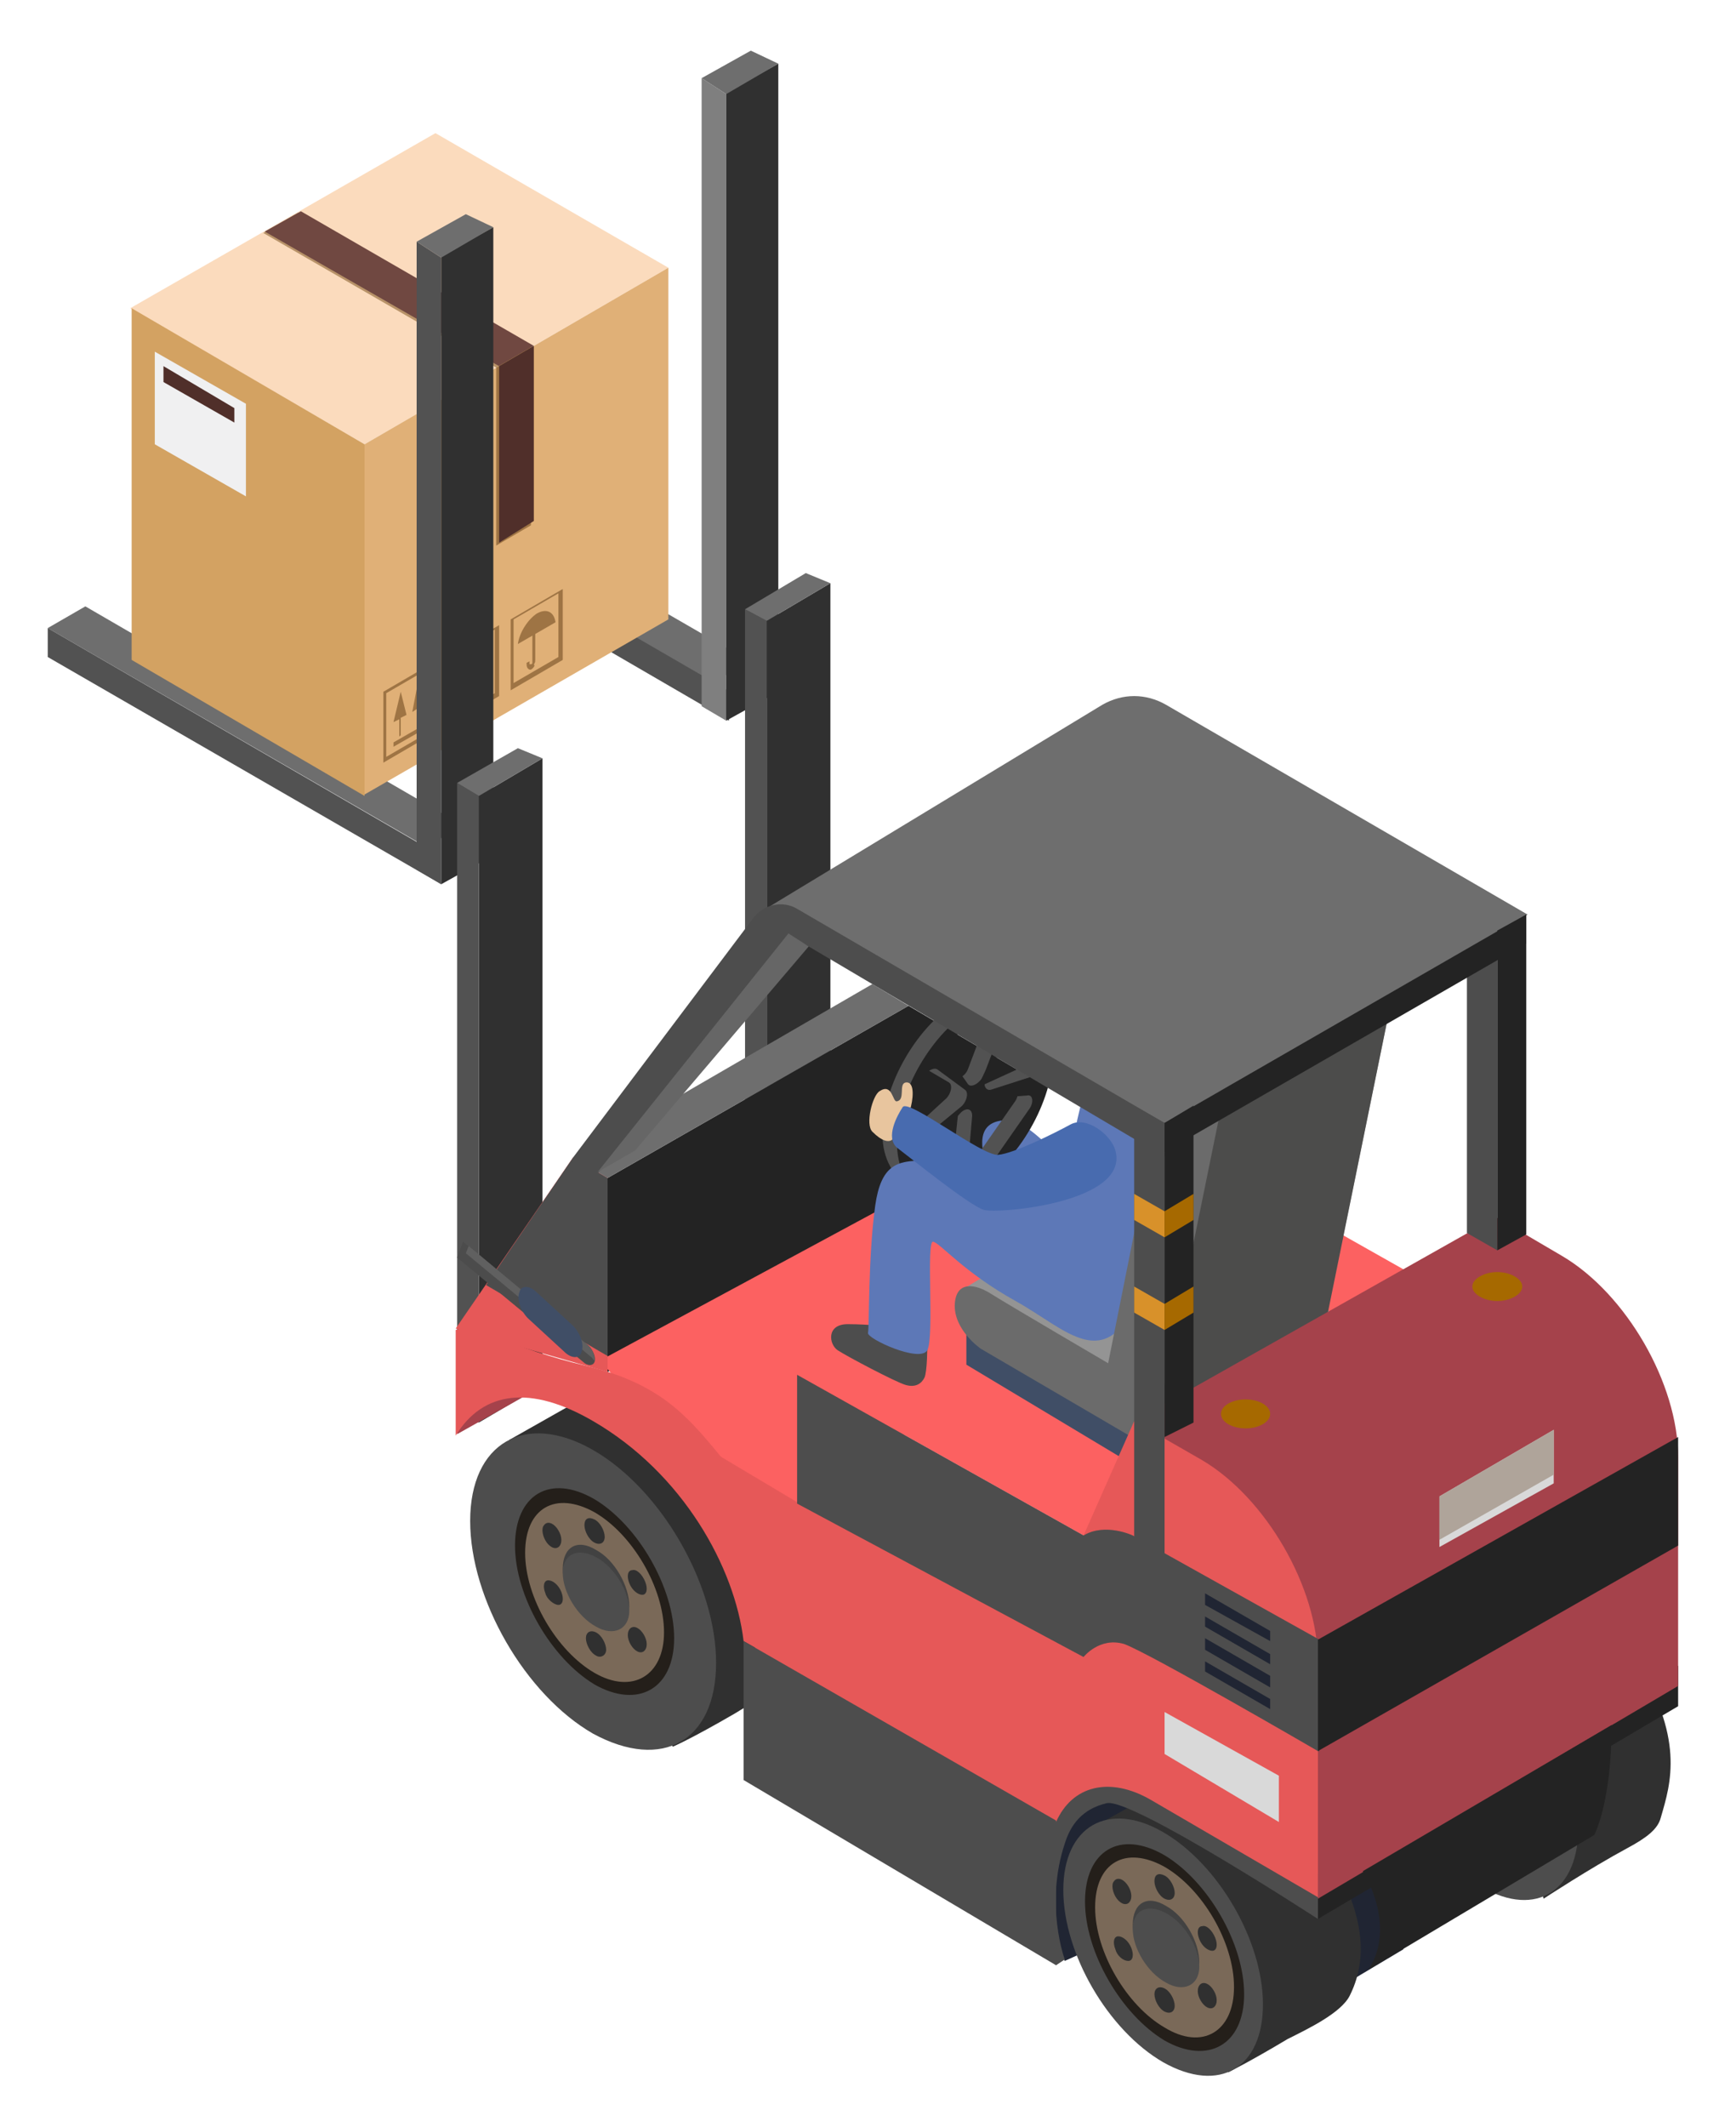 <?xml version="1.0" encoding="utf-8"?>
<!-- Generator: Adobe Illustrator 25.0.0, SVG Export Plug-In . SVG Version: 6.00 Build 0)  -->
<svg version="1.1" id="Layer_1" xmlns="http://www.w3.org/2000/svg" xmlns:xlink="http://www.w3.org/1999/xlink" x="0px" y="0px"
	 viewBox="0 0 120 147" style="enable-background:new 0 0 120 147;" xml:space="preserve">
<style type="text/css">
	.st0{fill:#202533;}
	.st1{fill:#6E6E6E;}
	.st2{fill:#525252;}
	.st3{fill:#7F7F7F;}
	.st4{fill:#303030;}
	.st5{fill:#232323;}
	.st6{fill:#FBDBBD;}
	.st7{fill:#B89369;}
	.st8{fill:#704841;}
	.st9{fill:#E0B077;}
	.st10{fill:#9E7444;}
	.st11{fill:#502F2A;}
	.st12{fill:#D3A262;}
	.st13{fill:#F0F0F1;}
	.st14{fill:#4D4D4D;}
	.st15{fill:#241F1A;}
	.st16{fill:#7A6958;}
	.st17{fill:#424242;}
	.st18{fill:#FC6161;}
	.st19{fill:#5D78B7;}
	.st20{fill:#404E66;}
	.st21{fill:#949494;}
	.st22{fill:#4C4C4B;}
	.st23{fill:#6B6B6B;}
	.st24{fill:#CC8F0C;}
	.st25{fill:#A5424B;}
	.st26{fill:#E65858;}
	.st27{fill:#4C4C4C;}
	.st28{fill:#606060;}
	.st29{fill:#D9D9D9;}
	.st30{fill:#AFA49A;}
	.st31{fill:#A66900;}
	.st32{fill:#666666;}
	.st33{fill:#E8C59E;}
	.st34{fill:#486BAF;}
	.st35{fill:#D8912A;}
</style>
<g>
	<g>
		<path class="st0" d="M94.9,127.2c0,0,3.5,3.7,2.1,7.5l-5.2,3.1l-0.3-8.3L94.9,127.2z"/>
		<path class="st0" d="M73.6,135.5l2-0.9l3.6-11.1c0,0-3.9-1.8-6.3,2.3C70.6,129.9,73.6,135.5,73.6,135.5z"/>
		<polygon class="st1" points="23.2,32 25.7,30.6 52.7,46.2 48.7,46.9 		"/>
		<polygon class="st2" points="50.3,47.7 23.2,32 23.2,34 50.4,49.8 		"/>
		<polygon class="st3" points="48.5,48.8 50.2,49.8 50.2,6.5 48.5,5.4 		"/>
		<polygon class="st4" points="50.2,49.8 53.8,47.8 53.8,4.4 50.2,6.4 		"/>
		<polygon class="st1" points="53.8,4.4 50.2,6.5 48.5,5.4 51.9,3.5 		"/>
		<polygon class="st4" points="53,96 57.4,93.4 57.4,40.3 53,42.9 		"/>
		<polygon class="st2" points="51.5,95.2 53,96 53,42.9 51.5,42.1 		"/>
		<polygon class="st1" points="53,42.9 51.5,42.1 55.7,39.6 57.4,40.3 		"/>
		<polygon class="st5" points="62.8,69.5 42,81.4 42,94.8 70.8,78.2 70.8,74.2 		"/>
		<polygon class="st1" points="42,81.4 39.6,80 60.3,68 62.8,69.5 		"/>
		<g>
			<polygon class="st1" points="3.3,43.4 5.9,41.9 32.8,57.5 28.9,58.2 			"/>
			<polygon class="st2" points="30.4,59.1 3.3,43.4 3.3,45.4 30.5,61.1 			"/>
		</g>
		<g>
			<g>
				<polygon class="st6" points="25.2,30.7 46.2,18.5 30.1,9.2 9,21.3 				"/>
				<polygon class="st7" points="34.3,25.4 36.8,24 20.6,14.7 18.2,16.1 				"/>
				<polygon class="st8" points="34.5,25.3 36.9,23.9 20.8,14.6 18.3,16 				"/>
			</g>
			<g>
				<polygon class="st9" points="46.2,42.8 25.2,54.9 25.2,30.7 46.2,18.5 				"/>
				<polygon class="st10" points="36.7,36.3 34.3,37.7 34.3,25.4 36.7,24 				"/>
				<g>
					<g>
						<g>
							<g>
								<g>
									<path class="st10" d="M30.1,50.6l-3.6,2.1v-4.9l3.6-2.1V50.6z M26.7,52.3l3.1-1.8v-4.4l-3.1,1.8V52.3z"/>
								</g>
							</g>
							<g>
								<g>
									<g>
										<polygon class="st10" points="27.7,47.8 27.2,49.9 27.6,49.7 27.6,50.9 27.7,50.8 27.7,49.6 28.1,49.4 										"/>
									</g>
									<g>
										<polygon class="st10" points="29.3,48.7 28.9,47.1 28.5,49.2 28.8,49 28.8,50.2 29,50.1 29,48.9 										"/>
									</g>
								</g>
								<g>
									<polygon class="st10" points="29.3,50.4 27.2,51.6 27.2,51.3 29.3,50.1 									"/>
								</g>
							</g>
						</g>
						<g>
							<g>
								<g>
									<path class="st10" d="M34.5,48.1l-3.6,2.1v-4.9l3.6-2.1V48.1z M31.1,49.7l3.1-1.8v-4.4l-3.1,1.8V49.7z"/>
								</g>
							</g>
							<g>
								<g>
									<g>
										<polygon class="st10" points="33.8,47.8 32.9,48.3 32.9,48.1 33.8,47.5 										"/>
									</g>
									<g>
										<path class="st10" d="M33.4,47L33.4,47c-0.3,0.2-0.5,0-0.5-0.4v-1.7l1-0.6V46C33.9,46.4,33.6,46.8,33.4,47z"/>
									</g>
									<g>
										<polygon class="st10" points="33.5,48 33.2,48.1 33.2,46.8 33.5,46.6 										"/>
									</g>
								</g>
								<g>
									<path class="st10" d="M32.6,48.6l-1.1,0.6v-0.4l0.4-0.2v-0.7c-0.2,0-0.4-0.1-0.4-0.4v-1.9l1.2-0.7v1.9
										c0,0.3-0.2,0.6-0.4,0.9v0.7l0.4-0.2V48.6z M31.6,49l0.8-0.5v-0.1l-0.4,0.2v-1l0.1,0c0.2-0.2,0.3-0.4,0.3-0.7v-1.7l-0.9,0.5
										v1.7c0,0.2,0.1,0.4,0.3,0.3l0.1,0v1L31.6,49L31.6,49z"/>
								</g>
							</g>
						</g>
						<g>
							<g>
								<g>
									<path class="st10" d="M38.9,45.6l-3.6,2.1v-4.9l3.6-2.1V45.6z M35.5,47.2l3.1-1.8V41l-3.1,1.8V47.2z"/>
								</g>
							</g>
							<g>
								<g>
									<g>
										<path class="st10" d="M36.8,46.2L36.8,46.2c-0.1,0.1-0.2,0.1-0.3,0c-0.1-0.1-0.1-0.2-0.1-0.4l0.2-0.1c0,0.1,0,0.2,0,0.2
											c0,0,0.1,0,0.1,0l0,0c0.1,0,0.1-0.1,0.1-0.1c0,0,0-0.1,0-0.2v-1.9l0.2-0.1v1.9c0,0.2,0,0.3-0.1,0.4
											C37,46,36.9,46.1,36.8,46.2z"/>
									</g>
								</g>
								<g>
									<path class="st10" d="M38.4,43c-0.1-0.7-0.6-1-1.3-0.6c-0.6,0.4-1.2,1.3-1.3,2.1L38.4,43z"/>
								</g>
							</g>
						</g>
					</g>
				</g>
				<polygon class="st11" points="36.9,36 34.5,37.5 34.5,25.3 36.9,23.9 				"/>
			</g>
			<g>
				<polygon class="st12" points="25.2,55 9.1,45.6 9.1,21.3 25.2,30.7 				"/>
			</g>
			<polygon class="st13" points="17,34.3 10.7,30.7 10.7,24.3 17,27.9 			"/>
			<polygon class="st11" points="16.2,29.2 11.3,26.4 11.3,25.3 16.2,28.2 			"/>
		</g>
		<g>
			<polygon class="st2" points="28.8,60.1 30.5,61.1 30.5,17.8 28.8,16.7 			"/>
			<polygon class="st4" points="30.5,61.1 34.1,59.1 34.1,15.7 30.5,17.7 			"/>
			<polygon class="st1" points="34.1,15.7 30.5,17.8 28.8,16.7 32.2,14.8 			"/>
		</g>
		<g>
			<polygon class="st4" points="33.1,98.3 37.5,95.7 37.5,52.4 33.1,55 			"/>
			<polygon class="st2" points="31.6,97.5 33.1,98.3 33.1,55 31.6,54.1 			"/>
			<polygon class="st1" points="33.1,55 31.6,54.1 35.8,51.7 37.5,52.4 			"/>
		</g>
		<g>
			<path class="st4" d="M82.5,134.3l-7.2-7.9l9.2-5.1c0,0,2.7,0,6.5,5.5c3.8,5.5,3.4,8.9,2.3,11.1c-0.6,1.2-2.9,2.3-4.3,3
				c-2.5,1.5-4.1,2.3-4.1,2.3L82.5,134.3z"/>
			<path class="st4" d="M42.7,110.2l-7.5-10.7l7.6-4.3c0,0,3.4,0,8,6.8c4.6,6.8,3.5,10.7,2.8,13.7c-0.2,0.9-1.1,1.7-2.8,2.7
				c-3.1,1.8-4.3,2.3-4.3,2.3L42.7,110.2z"/>
			<path class="st14" d="M87.3,138.5c0-4.4-3.1-9.7-6.9-11.9c-3.8-2.2-6.9-0.4-6.9,4c0,4.4,3.1,9.7,6.9,11.9
				C84.3,144.7,87.3,142.9,87.3,138.5z"/>
			<g>
				<path class="st15" d="M86,137.8c0-3.5-2.5-7.8-5.5-9.6c-3.1-1.8-5.5-0.3-5.5,3.2c0,3.5,2.5,7.8,5.5,9.6
					C83.5,142.7,86,141.3,86,137.8z"/>
				<path class="st16" d="M85.3,137.3c0-3.1-2.2-6.8-4.8-8.3c-2.7-1.5-4.8-0.3-4.8,2.8c0,3.1,2.2,6.8,4.8,8.3
					C83.1,141.7,85.3,140.4,85.3,137.3z"/>
				<path class="st17" d="M78.3,133c0,1.4,1,3.2,2.3,3.9c1.2,0.7,2.3,0.1,2.3-1.3c0-1.4-1-3.2-2.3-3.9
					C79.3,130.9,78.3,131.5,78.3,133z"/>
				<path class="st14" d="M78.3,133.3c0,1.3,1,3,2.3,3.7c1.2,0.7,2.3,0.2,2.3-1.1s-1-3-2.3-3.7C79.3,131.5,78.3,132,78.3,133.3z"/>
				<path class="st4" d="M79.8,130c0,0.4,0.3,1,0.7,1.2c0.4,0.2,0.7,0,0.7-0.4c0-0.4-0.3-1-0.7-1.2C80.1,129.4,79.8,129.5,79.8,130z
					"/>
				<path class="st4" d="M83.1,133.1c-0.3,0-0.4,0.4-0.2,0.9c0.2,0.5,0.6,0.8,0.9,0.8c0.3,0,0.4-0.4,0.2-0.9
					C83.8,133.4,83.4,133,83.1,133.1z"/>
				<path class="st4" d="M83.8,137.4c-0.3-0.4-0.7-0.5-0.9-0.2c-0.2,0.3-0.1,0.8,0.2,1.2c0.3,0.4,0.7,0.5,0.9,0.2
					C84.2,138.3,84.1,137.8,83.8,137.4z"/>
				<path class="st4" d="M81.2,138.6c0-0.4-0.3-1-0.7-1.2c-0.4-0.2-0.7,0-0.7,0.4c0,0.4,0.3,1,0.7,1.2
					C80.9,139.2,81.2,139,81.2,138.6z"/>
				<path class="st4" d="M78,135.5c0.3,0,0.4-0.4,0.2-0.9c-0.2-0.5-0.6-0.8-0.9-0.8c-0.3,0-0.4,0.4-0.2,0.9
					C77.2,135.1,77.6,135.5,78,135.5z"/>
				<path class="st4" d="M77.2,131.2c0.3,0.4,0.7,0.5,0.9,0.2c0.2-0.3,0.1-0.8-0.2-1.2c-0.3-0.4-0.7-0.5-0.9-0.2
					C76.8,130.2,76.9,130.8,77.2,131.2z"/>
			</g>
		</g>
		<polygon class="st18" points="70.8,78.2 41.5,94 47.1,100.8 56.2,104.9 79.7,83.5 		"/>
		<path class="st19" d="M76.4,83.6c0,0-4.9-6.3-6.7-6.2c-1.7,0-2.2,1-1.5,3.2c0.9,2.8,4.8,6.1,4.8,6.1L76.4,83.6z"/>
		<g>
			<path class="st4" d="M104.5,122.1l-6.9-8.1l9-5.3c0,0,2.7,0,6.3,5.7c3.6,5.7,2.6,8.8,1.9,11.2c-0.2,0.8-1,1.4-2.3,2.1
				c-2.6,1.4-5.8,3.5-5.8,3.5L104.5,122.1z"/>
			<path class="st14" d="M109.1,126.5c0.1-4.4-2.8-9.8-6.5-12.1c-3.7-2.3-6.9-0.6-7,3.7c-0.1,4.4,2.8,9.8,6.5,12.1
				C105.9,132.6,109,130.9,109.1,126.5z"/>
			<g>
				<path class="st15" d="M107.8,125.7c0.1-3.5-2.2-7.9-5.2-9.8c-3-1.9-5.5-0.5-5.6,3c-0.1,3.5,2.2,7.9,5.2,9.8
					C105.2,130.6,107.7,129.2,107.8,125.7z"/>
				<path class="st16" d="M107.1,125.3c0.1-3.1-1.9-6.9-4.5-8.5c-2.6-1.6-4.8-0.4-4.9,2.6c-0.1,3.1,1.9,6.9,4.5,8.5
					C104.8,129.5,107,128.4,107.1,125.3z"/>
				<path class="st17" d="M100.2,120.7c0,1.4,0.9,3.2,2.1,4c1.2,0.8,2.3,0.2,2.3-1.2c0-1.4-0.9-3.2-2.1-4
					C101.3,118.7,100.3,119.2,100.2,120.7z"/>
				<path class="st14" d="M100.2,121c0,1.3,0.9,3,2.1,3.7c1.2,0.8,2.2,0.3,2.3-1c0-1.3-0.9-3-2.1-3.7
					C101.3,119.2,100.3,119.7,100.2,121z"/>
				<path class="st4" d="M101.9,117.7c0,0.4,0.3,1,0.6,1.2c0.4,0.2,0.7,0.1,0.7-0.4c0-0.4-0.3-1-0.6-1.2
					C102.2,117.1,101.9,117.3,101.9,117.7z"/>
				<path class="st4" d="M105,120.9c-0.3,0-0.4,0.4-0.3,0.9c0.2,0.5,0.6,0.9,0.9,0.8c0.3,0,0.4-0.4,0.3-0.9
					C105.8,121.3,105.4,120.9,105,120.9z"/>
				<path class="st4" d="M105.6,125.2c-0.3-0.4-0.7-0.5-0.9-0.3c-0.2,0.3-0.1,0.8,0.2,1.2c0.3,0.4,0.7,0.5,0.9,0.3
					C106,126.2,105.9,125.7,105.6,125.2z"/>
				<path class="st4" d="M103,126.4c0-0.4-0.3-1-0.6-1.2c-0.4-0.2-0.7-0.1-0.7,0.4c0,0.4,0.3,1,0.6,1.2
					C102.7,127,103,126.8,103,126.4z"/>
				<path class="st4" d="M99.9,123.1c0.3,0,0.4-0.4,0.3-0.9c-0.2-0.5-0.6-0.9-0.9-0.8c-0.3,0-0.4,0.4-0.3,0.9
					C99.1,122.8,99.5,123.2,99.9,123.1z"/>
				<path class="st4" d="M99.3,118.8c0.3,0.4,0.7,0.5,0.9,0.3c0.2-0.3,0.1-0.8-0.2-1.2c-0.3-0.4-0.7-0.5-0.9-0.3
					C98.9,117.9,99,118.4,99.3,118.8z"/>
			</g>
		</g>
		<path class="st2" d="M66.4,69.1c-3,1.7-5.4,5.9-5.4,9.3c0,3.4,3.2,5.2,6.2,3.5c3-1.7,5.1-5.7,5.1-9.1
			C72.4,68.9,69.4,67.4,66.4,69.1z M62.4,77.7l0.9-2.9c0.1-0.6,0.3-1.2,0.6-1l1.7,1c0.3,0.2,0.1,0.9-0.3,1.2l-2.5,2.3
			C62.4,78.7,62.3,78.3,62.4,77.7z M65.9,80.1c0,0.5-0.5,1.1-0.9,1l-2.3-0.6c-0.4-0.1,0.6-0.8,1-1.2l1.7-1.4
			c0.4-0.4,0.9-1.2,0.8-0.7L65.9,80.1z M65.9,74.4L64.7,73c-0.2-0.3,0.6-1.5,1-1.7l2.1-1.8c0.4-0.3,0.7,0.1,0.5,0.7l-1.4,3.7
			C66.7,74.4,66.1,74.7,65.9,74.4z M70.1,76.2l-2.3,3.3c-0.4,0.5-0.4,0.4-0.4-0.1l0-3c0-0.5,0-0.6,0.4-0.6l2.2-0.6
			C70.4,75.1,70.5,75.7,70.1,76.2z M70.3,73.9L67.9,75c-0.4,0.1,0.2-1,0.5-1.5l1.1-2.6c0.3-0.5,0.4-1.3,0.6-0.9l0.9,2.6
			C71.1,73.1,70.7,73.7,70.3,73.9z"/>
		<path class="st5" d="M67.4,69.6c-3,1.7-5.4,5.9-5.4,9.3s2.4,4.8,5.4,3.1c3-1.7,5.4-5.9,5.4-9.3S70.4,67.8,67.4,69.6z M62.9,78.4
			l0.9-3.7c0.1-0.6,0.7-1,1-0.8l1.9,1.4c0.3,0.2,0.1,0.9-0.3,1.2l-2.8,2.3C63.1,79.2,62.7,79,62.9,78.4z M66.9,80.6
			c0,0.5-0.5,1.1-0.9,1l-2.3-0.6c-0.4-0.1-0.3-0.7,0.1-1.2l2.6-2.9c0.4-0.4,0.8-0.3,0.8,0.2L66.9,80.6z M66.9,74.9l-1.4-2
			c-0.2-0.3,0.1-1,0.5-1.3l2.9-1.7c0.4-0.3,0.7,0.1,0.5,0.7l-1.4,3.7C67.7,74.9,67.1,75.2,66.9,74.9z M71.1,76.7l-2.3,3.3
			c-0.4,0.5-0.8,0.5-0.9,0.1l-0.3-3.1c0-0.5,0.4-1.1,0.8-1.1l2.6-0.2C71.4,75.6,71.5,76.2,71.1,76.7z M71.3,74.4l-2.8,0.9
			c-0.4,0.1-0.6-0.4-0.3-0.9l1.9-3.6c0.3-0.5,0.8-0.7,1-0.3l0.9,2.6C72.1,73.5,71.7,74.2,71.3,74.4z"/>
		<polygon class="st18" points="55.1,95 82.3,79.4 100,89.4 74.9,106.1 		"/>
		<path class="st14" d="M64.1,93c0,0,0,1.8-0.2,2.2c-0.2,0.4-0.6,0.7-1.3,0.5c-0.7-0.2-4.1-2-4.7-2.4c-0.6-0.4-0.8-1.8,0.7-1.8
			c1.5,0,3.1,0.2,3.1,0.2L64.1,93z"/>
		<polygon class="st20" points="66.8,91.6 66.8,94.3 78.3,101.2 79.7,97.8 		"/>
		<path class="st21" d="M96.3,68.5l-5,24.5l-11.8-6.9c0,0-1.9-1.3-1.8-3.1c0-0.8,0.4-1.1,0.8-1.2c0.5-0.1,1.1,0.1,1.7,0.5
			c1.1,0.7,8.1,4.8,8.1,4.8l4.3-21.5c0,0,0.2-2,2.5-0.1C96.5,66.7,96.3,68.5,96.3,68.5z"/>
		<polygon class="st21" points="66.7,89 78.4,81.9 88.3,87.6 91.1,90.3 91.9,90.6 80.3,98.2 		"/>
		<polygon class="st22" points="95.9,66.4 84.5,73.9 79.7,99.8 91.3,93.1 95.9,70.5 		"/>
		<path class="st19" d="M77.4,68.9c-0.9,0.4-2.6,6.4-3.5,11.2c-0.7,3.7-0.7,4.5-1.5,4.5c-0.8-0.1-7.1-4.3-8.6-4.4
			c-1.8,0-2.9,0.3-3.3,3.1c-0.5,3.6-0.4,8.3-0.5,8.8c-0.1,0.4,3.6,2.1,4.1,1.2c0.5-0.9-0.1-7.6,0.4-7.5c0.5,0.1,2.1,2.1,5.7,4.1
			c3.6,2,6.2,5.2,8.6-0.4c2.4-5.5,3.5-15.7,3.5-15.7L77.4,68.9z"/>
		<path class="st23" d="M84.6,75.6l-5,24.5l-11.8-6.9c0,0-1.9-1.3-1.8-3.1c0.1-1.6,1.4-1.4,2.5-0.7c1.1,0.7,8.1,4.8,8.1,4.8
			l4.3-21.5c0,0,0.2-2,2.5-0.1C84.8,73.8,84.6,75.6,84.6,75.6z"/>
		<polygon class="st24" points="78.9,122.4 73.6,121.9 73,125.8 		"/>
		<polyline class="st5" points="91.1,129.6 91.1,132.6 116,117.9 116,115.1 91.1,129.6 		"/>
		<path class="st25" d="M116,116.5v-15.8c0-5.1-3.6-11.3-8-13.9l-4.6-2.7l-25,14.1l9.4,22.1l3.3,10.9L116,116.5z"/>
		<path class="st25" d="M38,95.5l-6.4,3.6c0,0-0.1-1.1,0.6-2.2C32.8,95.9,38,95.5,38,95.5z"/>
		<path class="st26" d="M51.4,113.4c-0.6-5.1-4.2-11.6-10.4-15.2c-4.3-2.5-7.6-2.1-9.5,1v-7.3c1.1-0.5,3.9,1.3,9.1,2.5
			c4.9,1.2,6.8,3.3,9.1,6.1c3.8,4.6,5.4,9.7,5.4,15L51.4,113.4z"/>
		<polygon class="st14" points="103.5,64.3 101.4,63.1 101.4,85.2 103.5,86.4 		"/>
		<polygon class="st26" points="42,94.8 42,81.4 39.6,80 31.5,91.8 		"/>
		<polygon class="st14" points="42,93.7 42,81.4 39.6,80 33.6,88.8 		"/>
		<path class="st14" d="M73,135.8l0.6-0.4c0,0-1.4-3.8,0-8c0.4-1.3,1.2-2.4,2.9-2.8c1.7-0.4,14.6,8,14.6,8v-3.1
			c0,0-11.4-7.8-13.6-7.5s-4.7,1-5.2,3c-0.5,2-0.3,9.5-0.3,9.5L73,135.8z"/>
		<path class="st26" d="M55.1,103.8V95l19.8,11.1l3.5-7.9l4.7,2.7c4.4,2.6,8,8.8,8,13.9v16.3l-11.5-6.7c-2.9-1.7-5.5-1-6.6,1.5
			l-20.8-12v0c-0.4-3.3-4-9.8-6.5-12.8v-2.9L55.1,103.8z"/>
		<polygon class="st14" points="73,125.8 51.4,113.4 51.4,123 73,135.8 		"/>
		<path class="st14" d="M91.1,121c0,0-11.7-6.8-13.4-7.4c-1.7-0.5-2.8,0.9-2.8,0.9l-19.8-10.6V95l19.8,11.1c1.5-0.9,3.4,0,3.4,0
			l12.9,7.2V121z"/>
		<polygon class="st5" points="91.1,113.3 116,99.3 116,106.8 91.1,121 		"/>
		<path class="st14" d="M49.5,114.9c0-5.4-3.8-12-8.5-14.7c-4.7-2.7-8.5-0.5-8.5,4.9c0,5.4,3.8,12,8.5,14.7
			C45.8,122.4,49.5,120.3,49.5,114.9z"/>
		<g>
			<polygon class="st0" points="83.3,110.9 87.8,113.4 87.8,112.7 83.3,110.1 			"/>
			<polygon class="st0" points="83.3,112.4 87.8,115 87.8,114.3 83.3,111.7 			"/>
			<polygon class="st0" points="83.3,114 87.8,116.6 87.8,115.8 83.3,113.2 			"/>
			<polygon class="st0" points="83.3,115.5 87.8,118.1 87.8,117.4 83.3,114.8 			"/>
		</g>
		<g>
			<path class="st27" d="M31.6,86.9l8.7,7.2c0.3,0.3,0.7,0.3,0.8,0l0,0c0.1-0.3-0.1-0.8-0.4-1.1L32,85.8L31.6,86.9z"/>
			<path class="st28" d="M32.2,86.6l0.2-0.5l8.3,6.9c0.3,0.3,0.4,0.7,0.4,1c-0.1,0-0.1-0.1-0.2-0.2L32.2,86.6z"/>
		</g>
		<path class="st20" d="M36.5,91.1l2.5,2.3c0.5,0.5,1.1,0.5,1.2,0l0,0c0.2-0.5-0.1-1.3-0.6-1.8l-2.5-2.3c-0.5-0.5-1.1-0.5-1.2,0l0,0
			C35.7,89.8,36,90.6,36.5,91.1z"/>
		<g>
			<path class="st15" d="M46.6,113.2c0-3.5-2.5-7.8-5.5-9.6c-3.1-1.8-5.5-0.3-5.5,3.2c0,3.5,2.5,7.8,5.5,9.6
				C44.1,118.1,46.6,116.7,46.6,113.2z"/>
			<path class="st16" d="M45.9,112.8c0-3.1-2.2-6.8-4.8-8.3c-2.7-1.5-4.8-0.3-4.8,2.8s2.2,6.8,4.8,8.3
				C43.7,117.1,45.9,115.8,45.9,112.8z"/>
			<path class="st17" d="M38.9,108.4c0,1.4,1,3.2,2.3,3.9c1.2,0.7,2.3,0.1,2.3-1.3s-1-3.2-2.3-3.9C39.9,106.3,38.9,106.9,38.9,108.4
				z"/>
			<path class="st14" d="M38.9,108.7c0,1.3,1,3,2.3,3.7c1.2,0.7,2.3,0.2,2.3-1.1c0-1.3-1-3-2.3-3.7
				C39.9,106.9,38.9,107.4,38.9,108.7z"/>
			<path class="st4" d="M40.4,105.4c0,0.4,0.3,1,0.7,1.2c0.4,0.2,0.7,0,0.7-0.4c0-0.4-0.3-1-0.7-1.2
				C40.7,104.8,40.4,104.9,40.4,105.4z"/>
			<path class="st4" d="M43.7,108.5c-0.3,0-0.4,0.4-0.2,0.9c0.2,0.5,0.6,0.8,0.9,0.8c0.3,0,0.4-0.4,0.2-0.9
				C44.4,108.8,44,108.4,43.7,108.5z"/>
			<path class="st4" d="M44.4,112.8c-0.3-0.4-0.7-0.5-0.9-0.2c-0.2,0.3-0.1,0.8,0.2,1.2c0.3,0.4,0.7,0.5,0.9,0.2
				C44.8,113.7,44.7,113.2,44.4,112.8z"/>
			<path class="st4" d="M41.9,114c0-0.4-0.3-1-0.7-1.2c-0.4-0.2-0.7,0-0.7,0.4c0,0.4,0.3,1,0.7,1.2C41.5,114.6,41.9,114.4,41.9,114z
				"/>
			<path class="st4" d="M38.6,110.9c0.3,0,0.4-0.4,0.2-0.9c-0.2-0.5-0.6-0.8-0.9-0.8c-0.3,0-0.4,0.4-0.2,0.9
				C37.8,110.5,38.3,110.9,38.6,110.9z"/>
			<path class="st4" d="M37.8,106.6c0.3,0.4,0.7,0.5,0.9,0.2c0.2-0.3,0.1-0.8-0.2-1.2c-0.3-0.4-0.7-0.5-0.9-0.2
				C37.4,105.6,37.5,106.2,37.8,106.6z"/>
		</g>
		<polygon class="st29" points="107.4,98.8 99.5,103.4 99.5,106.9 107.4,102.5 		"/>
		<polygon class="st30" points="107.4,98.8 99.5,103.4 99.5,106.4 107.4,101.9 		"/>
		<polygon class="st29" points="88.4,125.9 80.5,121.2 80.5,118.3 88.4,122.7 		"/>
		<path class="st1" d="M52.6,63l27.9,14.6l25.1-14.4L80.6,48.7c-1.4-0.8-3-0.8-4.4,0L52.6,63z"/>
		<path class="st14" d="M80.5,77.6L55.1,62.8c-1-0.6-2.3-0.3-3,0.6L39.6,80l0.1,3.1l13.9-17.3c0.5-0.7,1.5-0.9,2.3-0.4l24.7,14.6
			V77.6z"/>
		<polygon class="st5" points="80.5,99.3 82.5,98.3 82.5,76.4 80.5,77.6 		"/>
		<polygon class="st5" points="103.5,86.4 105.5,85.3 105.5,63.2 103.5,64.3 		"/>
		<polygon class="st5" points="105.5,63.2 80.5,77.6 80.5,79.6 105.5,65.2 		"/>
		<path class="st31" d="M102.3,89.6c0.7,0.4,1.7,0.4,2.4,0c0.7-0.4,0.7-1,0-1.4c-0.7-0.4-1.7-0.4-2.4,0
			C101.6,88.6,101.6,89.2,102.3,89.6z"/>
		<ellipse class="st31" cx="86.1" cy="97.7" rx="1.7" ry="1"/>
		<polygon class="st32" points="55.9,65.4 54.5,64.5 41.3,81 43.9,79.5 		"/>
		<path class="st33" d="M62.9,76.7c0.2-0.6,0.4-2-0.3-1.9c-0.5,0.1,0,1.2-0.6,1.3c-0.3,0.1-0.3-1.3-1.2-0.7c-0.5,0.3-1,2.3-0.5,2.8
			c0.7,0.7,1.1,0.7,1.3,0.6c0.2-0.1,0.2-0.5,0.6-1.2C62.4,77.2,62.8,76.8,62.9,76.7z"/>
		<path class="st34" d="M77.1,79.5c-0.3-1.1-2-2.4-3.1-1.8c-1.1,0.6-3.9,2-5,2.1c-1.1,0.1-6.2-3.9-6.6-3.3c-0.4,0.6-1.2,2.1-0.4,2.8
			c0.8,0.6,5,4,6,4.3C69,83.9,78.1,83.1,77.1,79.5z"/>
		<polygon class="st14" points="80.5,77.6 78.4,76.4 78.4,106.3 80.5,107.5 		"/>
		<polygon class="st35" points="80.5,83.7 78.4,82.5 78.4,84.3 80.5,85.5 		"/>
		<polygon class="st35" points="80.5,90.1 78.4,88.9 78.4,90.7 80.5,91.9 		"/>
		<polygon class="st31" points="80.5,83.7 82.5,82.5 82.5,84.3 80.5,85.5 		"/>
		<polygon class="st31" points="80.5,90.1 82.5,88.9 82.5,90.7 80.5,91.9 		"/>
		<path class="st5" d="M94.2,129.3c0,0,2.4,3.7,0.4,6.8l15.6-9.3c0,0,1.2-2.2,1.2-7.6L94.2,129.3z"/>
	</g>
</g>
</svg>
